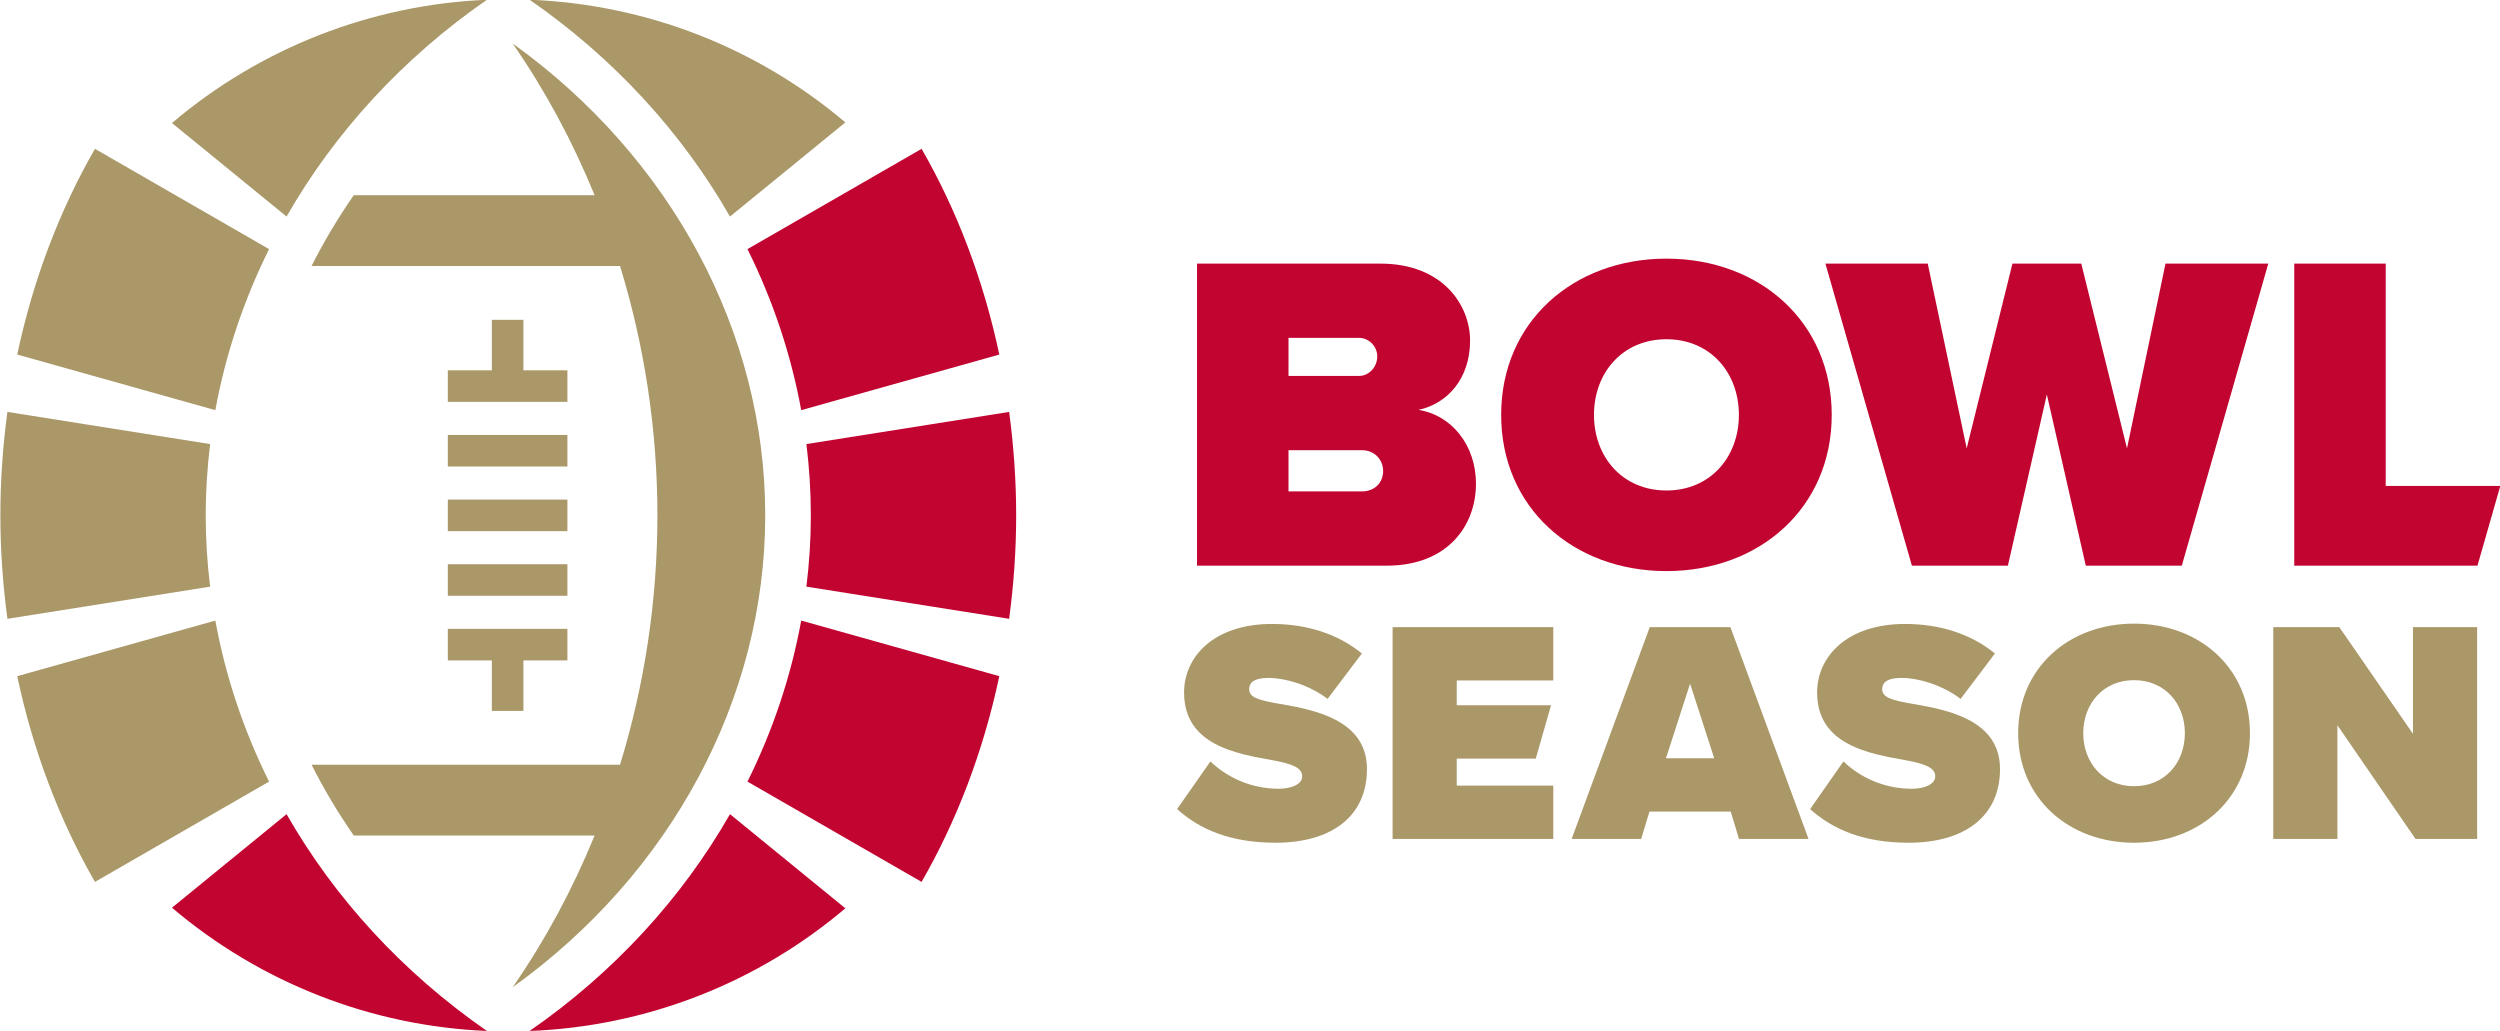 <?xml version="1.0" encoding="UTF-8" standalone="no"?>
<svg
   xmlns:dc="http://purl.org/dc/elements/1.1/"
   xmlns:cc="http://creativecommons.org/ns#"
   xmlns:rdf="http://www.w3.org/1999/02/22-rdf-syntax-ns#"
   xmlns:svg="http://www.w3.org/2000/svg"
   xmlns="http://www.w3.org/2000/svg"
   xmlns:sodipodi="http://sodipodi.sourceforge.net/DTD/sodipodi-0.dtd"
   xmlns:inkscape="http://www.inkscape.org/namespaces/inkscape"
   version="1.1"
   id="svg2"
   xml:space="preserve"
   width="1000"
   height="412.518"
   viewBox="0 0 1000 412.518"
   sodipodi:docname="Bowl Season horizontal logo.svg"
   inkscape:version="1.0.1 (3bc2e813f5, 2020-09-07)"><defs
     id="defs6"><clipPath
       clipPathUnits="userSpaceOnUse"
       id="clipPath18"><path
         d="M 0,612 H 1008 V 0 H 0 Z"
         id="path16" /></clipPath></defs><sodipodi:namedview
     pagecolor="#ffffff"
     bordercolor="#666666"
     borderopacity="1"
     objecttolerance="10"
     gridtolerance="10"
     guidetolerance="10"
     inkscape:pageopacity="0"
     inkscape:pageshadow="2"
     inkscape:window-width="3840"
     inkscape:window-height="2107"
     id="namedview4"
     inkscape:document-rotation="0"
     showgrid="false"
     inkscape:pagecheckerboard="true"
     inkscape:zoom="1.1651786"
     inkscape:cx="616.86294"
     inkscape:cy="305.46132"
     inkscape:window-x="-8"
     inkscape:window-y="-8"
     inkscape:window-maximized="1"
     inkscape:current-layer="g10" /><g
     id="g10"
     inkscape:groupmode="layer"
     inkscape:label="BowlSeason_Horiz_FulClr_WhtBG"
     transform="matrix(1.333,0,0,-1.333,0,412.518)"><g
       id="g12"
       transform="matrix(1.799,0,0,1.799,-521.346,-418.256)"
       style="stroke-width:0.556"><g
         id="g14"
         clip-path="url(#clipPath18)"
         style="stroke-width:0.556"><g
           id="g20"
           transform="translate(516.957,322.549)"
           style="stroke-width:0.556"><path
             d="M 0,0 C 2.19,0 3.549,1.51 3.549,3.398 3.549,5.212 2.19,6.874 0,6.874 H -12.237 V 0 Z m -0.453,19.261 c 1.586,0 3.021,1.435 3.021,3.248 0,1.738 -1.435,3.097 -3.021,3.097 H -12.237 V 19.261 Z M -27.495,37.994 H 3.096 c 10.424,0 14.956,-6.949 14.956,-12.841 0,-6.27 -3.7,-10.5 -8.611,-11.557 5.439,-0.831 9.593,-5.817 9.593,-12.312 0,-7.025 -4.759,-13.672 -14.88,-13.672 h -31.649 z"
             style="fill:#c20430;fill-opacity:1;fill-rule:nonzero;stroke:none;stroke-width:0.556"
             id="path22" /></g><g
           id="g24"
           transform="translate(567.762,347.929)"
           style="stroke-width:0.556"><path
             d="m 0,0 c -7.328,0 -12.086,-5.59 -12.086,-12.615 0,-7.025 4.758,-12.614 12.086,-12.614 7.327,0 12.085,5.589 12.085,12.614 C 12.085,-5.59 7.327,0 0,0 m 0,13.445 c 15.561,0 27.57,-10.574 27.57,-26.06 0,-15.484 -12.009,-26.059 -27.57,-26.059 -15.561,0 -27.57,10.575 -27.57,26.059 0,15.486 12.009,26.06 27.57,26.06"
             style="fill:#c20430;fill-opacity:1;fill-rule:nonzero;stroke:none;stroke-width:0.556"
             id="path26" /></g><g
           id="g28"
           transform="translate(631.214,338.714)"
           style="stroke-width:0.556"><path
             d="M 0,0 -6.497,-28.553 H -22.51 l -14.426,50.382 h 17.069 l 6.497,-30.818 7.629,30.818 H 5.74 l 7.63,-30.818 6.42,30.818 H 36.937 L 22.509,-28.553 H 6.496 Z"
             style="fill:#c20430;fill-opacity:1;fill-rule:nonzero;stroke:none;stroke-width:0.556"
             id="path30" /></g><g
           id="g32"
           transform="translate(672.481,360.543)"
           style="stroke-width:0.556"><path
             d="m 0,0 h 15.258 v -37.088 h 19.11 L 30.561,-50.382 H 0 Z"
             style="fill:#c20430;fill-opacity:1;fill-rule:nonzero;stroke:none;stroke-width:0.556"
             id="path34" /></g><g
           id="g36"
           transform="translate(491.697,277.505)"
           style="stroke-width:0.556"><path
             d="m 0,0 c 2.648,-2.542 6.62,-4.555 11.388,-4.555 2.011,0 3.919,0.688 3.919,2.066 0,1.377 -1.483,2.065 -4.978,2.701 -5.828,1.059 -14.725,2.436 -14.725,11.281 0,5.986 4.978,11.441 14.67,11.441 5.774,0 10.964,-1.642 14.99,-4.926 l -5.72,-7.574 c -3.072,2.331 -7.044,3.496 -9.852,3.496 -2.648,0 -3.23,-0.953 -3.23,-1.854 0,-1.377 1.429,-1.853 5.19,-2.489 5.827,-1.006 14.459,-2.702 14.459,-10.858 0,-7.786 -5.773,-12.288 -15.253,-12.288 -7.521,0 -12.659,2.224 -16.419,5.614 z"
             style="fill:#aa9868;fill-opacity:1;fill-rule:nonzero;stroke:none;stroke-width:0.556"
             id="path38" /></g><g
           id="g40"
           transform="translate(522.085,299.909)"
           style="stroke-width:0.556"><path
             d="M 0,0 H 26.801 V -8.898 H 10.699 v -4.131 H 26.43 l -2.549,-8.899 H 10.699 v -4.502 h 16.102 v -8.898 H 0 Z"
             style="fill:#aa9868;fill-opacity:1;fill-rule:nonzero;stroke:none;stroke-width:0.556"
             id="path42" /></g><g
           id="g44"
           transform="translate(567.681,278.034)"
           style="stroke-width:0.556"><path
             d="M 0,0 H 8.051 L 4.025,12.447 Z M 10.805,-8.898 H -2.754 l -1.377,-4.555 h -11.6 l 13.029,35.328 h 13.454 l 13.029,-35.328 h -11.6 z"
             style="fill:#aa9868;fill-opacity:1;fill-rule:nonzero;stroke:none;stroke-width:0.556"
             id="path46" /></g><g
           id="g48"
           transform="translate(597.289,277.505)"
           style="stroke-width:0.556"><path
             d="m 0,0 c 2.648,-2.542 6.62,-4.555 11.388,-4.555 2.011,0 3.919,0.688 3.919,2.066 0,1.377 -1.483,2.065 -4.978,2.701 -5.828,1.059 -14.725,2.436 -14.725,11.281 0,5.986 4.978,11.441 14.67,11.441 5.774,0 10.964,-1.642 14.991,-4.926 l -5.721,-7.574 c -3.072,2.331 -7.044,3.496 -9.852,3.496 -2.648,0 -3.23,-0.953 -3.23,-1.854 0,-1.377 1.43,-1.853 5.19,-2.489 5.827,-1.006 14.46,-2.702 14.46,-10.858 0,-7.786 -5.774,-12.288 -15.254,-12.288 -7.521,0 -12.659,2.224 -16.419,5.614 z"
             style="fill:#aa9868;fill-opacity:1;fill-rule:nonzero;stroke:none;stroke-width:0.556"
             id="path50" /></g><g
           id="g52"
           transform="translate(645.762,291.064)"
           style="stroke-width:0.556"><path
             d="m 0,0 c -5.138,0 -8.475,-3.919 -8.475,-8.845 0,-4.926 3.337,-8.845 8.475,-8.845 5.138,0 8.474,3.919 8.474,8.845 C 8.474,-3.919 5.138,0 0,0 m 0,9.428 c 10.911,0 19.332,-7.415 19.332,-18.273 0,-10.858 -8.421,-18.273 -19.332,-18.273 -10.911,0 -19.332,7.415 -19.332,18.273 0,10.858 8.421,18.273 19.332,18.273"
             style="fill:#aa9868;fill-opacity:1;fill-rule:nonzero;stroke:none;stroke-width:0.556"
             id="path54" /></g><g
           id="g56"
           transform="translate(679.679,283.543)"
           style="stroke-width:0.556"><path
             d="M 0,0 V -18.961 H -10.699 V 16.367 H 0.318 L 12.605,-1.43 v 17.797 h 10.7 V -18.961 H 13.03 Z"
             style="fill:#aa9868;fill-opacity:1;fill-rule:nonzero;stroke:none;stroke-width:0.556"
             id="path58" /></g><g
           id="g60"
           transform="translate(378.132,232.544)"
           style="stroke-width:0.556"><path
             d="M 0,0 C 19.411,0.76 37.864,7.928 52.672,20.461 L 33.428,36.167 C 25.424,22.167 14.077,9.751 0,0"
             style="fill:#c20430;fill-opacity:1;fill-rule:nonzero;stroke:none;stroke-width:0.556"
             id="path62" /></g><g
           id="g64"
           transform="translate(337.596,268.71)"
           style="stroke-width:0.556"><path
             d="M 0,0 -19.114,-15.6 C -4.358,-28.123 14.104,-35.346 33.421,-36.161 19.348,-26.41 8.003,-13.997 0,0"
             style="fill:#c20430;fill-opacity:1;fill-rule:nonzero;stroke:none;stroke-width:0.556"
             id="path66" /></g><g
           id="g68"
           transform="translate(411.559,368.392)"
           style="stroke-width:0.556"><path
             d="M 0,0 19.244,15.706 C 4.437,28.238 -14.015,35.406 -33.425,36.167 -19.35,26.415 -8.003,13.999 0,0"
             style="fill:#aa9868;fill-opacity:1;fill-rule:nonzero;stroke:none;stroke-width:0.556"
             id="path70" /></g><g
           id="g72"
           transform="translate(371.015,404.553)"
           style="stroke-width:0.556"><path
             d="m 0,0 c -19.316,-0.815 -37.777,-8.039 -52.534,-20.56 l 19.116,-15.6 C -25.416,-22.164 -14.072,-9.751 0,0"
             style="fill:#aa9868;fill-opacity:1;fill-rule:nonzero;stroke:none;stroke-width:0.556"
             id="path74" /></g><g
           id="g76"
           transform="translate(364.496,294.356)"
           style="stroke-width:0.556"><path
             d="m 0,0 h 7.341 v -8.421 h 5.264 V 0 h 7.34 V 5.264 H 0 Z"
             style="fill:#aa9868;fill-opacity:1;fill-rule:nonzero;stroke:none;stroke-width:0.556"
             id="path78" /></g><path
           d="m 364.496,305.138 h 19.945 v 5.264 h -19.945 z"
           style="fill:#aa9868;fill-opacity:1;fill-rule:nonzero;stroke:none;stroke-width:0.556"
           id="path80" /><path
           d="m 364.496,315.919 h 19.945 v 5.264 h -19.945 z"
           style="fill:#aa9868;fill-opacity:1;fill-rule:nonzero;stroke:none;stroke-width:0.556"
           id="path82" /><path
           d="m 364.496,326.702 h 19.945 v 5.264 h -19.945 z"
           style="fill:#aa9868;fill-opacity:1;fill-rule:nonzero;stroke:none;stroke-width:0.556"
           id="path84" /><g
           id="g86"
           transform="translate(377.101,342.748)"
           style="stroke-width:0.556"><path
             d="M 0,0 V 8.421 H -5.264 V 0 h -7.341 V -5.265 H 7.34 V 0 Z"
             style="fill:#aa9868;fill-opacity:1;fill-rule:nonzero;stroke:none;stroke-width:0.556"
             id="path88" /></g><g
           id="g90"
           transform="translate(375.307,397.263)"
           style="stroke-width:0.556"><path
             d="m 0,0 c 5.418,-7.808 9.992,-16.316 13.671,-25.302 h -40.168 c -2.633,-3.796 -4.992,-7.742 -7.047,-11.816 h 51.456 c 4.068,-13.246 6.234,-27.297 6.234,-41.593 0,-14.297 -2.166,-28.348 -6.234,-41.594 h -51.456 c 2.055,-4.073 4.414,-8.02 7.047,-11.816 H 13.671 C 9.992,-141.107 5.418,-149.615 0,-157.423 c 26.438,18.978 42.133,48.148 42.133,78.712 C 42.133,-48.148 26.438,-18.979 0,0"
             style="fill:#aa9868;fill-opacity:1;fill-rule:nonzero;stroke:none;stroke-width:0.556"
             id="path92" /></g><g
           id="g94"
           transform="translate(334.678,362.962)"
           style="stroke-width:0.556"><path
             d="M 0,0 -29.041,16.727 C -34.925,6.503 -39.355,-5.093 -42.005,-17.587 l 33.043,-9.275 C -7.263,-17.559 -4.234,-8.529 0,0"
             style="fill:#aa9868;fill-opacity:1;fill-rule:nonzero;stroke:none;stroke-width:0.556"
             id="path96" /></g><g
           id="g98"
           transform="translate(292.672,291.728)"
           style="stroke-width:0.556"><path
             d="m 0,0 c 2.65,-12.494 7.08,-24.09 12.965,-34.314 l 29.04,16.727 c -4.234,8.529 -7.263,17.558 -8.962,26.862 z"
             style="fill:#aa9868;fill-opacity:1;fill-rule:nonzero;stroke:none;stroke-width:0.556"
             id="path100" /></g><g
           id="g102"
           transform="translate(324.85,306.66)"
           style="stroke-width:0.556"><path
             d="m 0,0 c -0.484,3.931 -0.741,7.899 -0.741,11.892 0,3.992 0.257,7.961 0.74,11.891 l -33.818,5.365 c -0.751,-5.617 -1.171,-11.373 -1.171,-17.256 0,-5.883 0.422,-11.639 1.173,-17.256 l 33.816,5.365 z"
             style="fill:#aa9868;fill-opacity:1;fill-rule:nonzero;stroke:none;stroke-width:0.556"
             id="path104" /></g><g
           id="g106"
           transform="translate(414.478,362.962)"
           style="stroke-width:0.556"><path
             d="M 0,0 29.041,16.727 C 34.926,6.503 39.355,-5.093 42.005,-17.587 L 8.962,-26.862 C 7.263,-17.559 4.234,-8.529 0,0"
             style="fill:#c20430;fill-opacity:1;fill-rule:nonzero;stroke:none;stroke-width:0.556"
             id="path108" /></g><g
           id="g110"
           transform="translate(456.483,291.728)"
           style="stroke-width:0.556"><path
             d="m 0,0 c -2.65,-12.494 -7.08,-24.09 -12.965,-34.314 l -29.04,16.727 c 4.234,8.529 7.263,17.558 8.962,26.862 z"
             style="fill:#c20430;fill-opacity:1;fill-rule:nonzero;stroke:none;stroke-width:0.556"
             id="path112" /></g><g
           id="g114"
           transform="translate(424.306,306.66)"
           style="stroke-width:0.556"><path
             d="m 0,0 c 0.484,3.931 0.741,7.899 0.741,11.892 0,3.992 -0.256,7.961 -0.74,11.891 l 33.818,5.365 C 34.57,23.531 34.99,17.775 34.99,11.892 34.99,6.009 34.569,0.253 33.817,-5.364 L 0.001,0.001 Z"
             style="fill:#c20430;fill-opacity:1;fill-rule:nonzero;stroke:none;stroke-width:0.556"
             id="path116" /></g><g
           id="g118"
           transform="translate(721.136,264.581)"
           style="stroke-width:0.556" /></g></g></g></svg>
